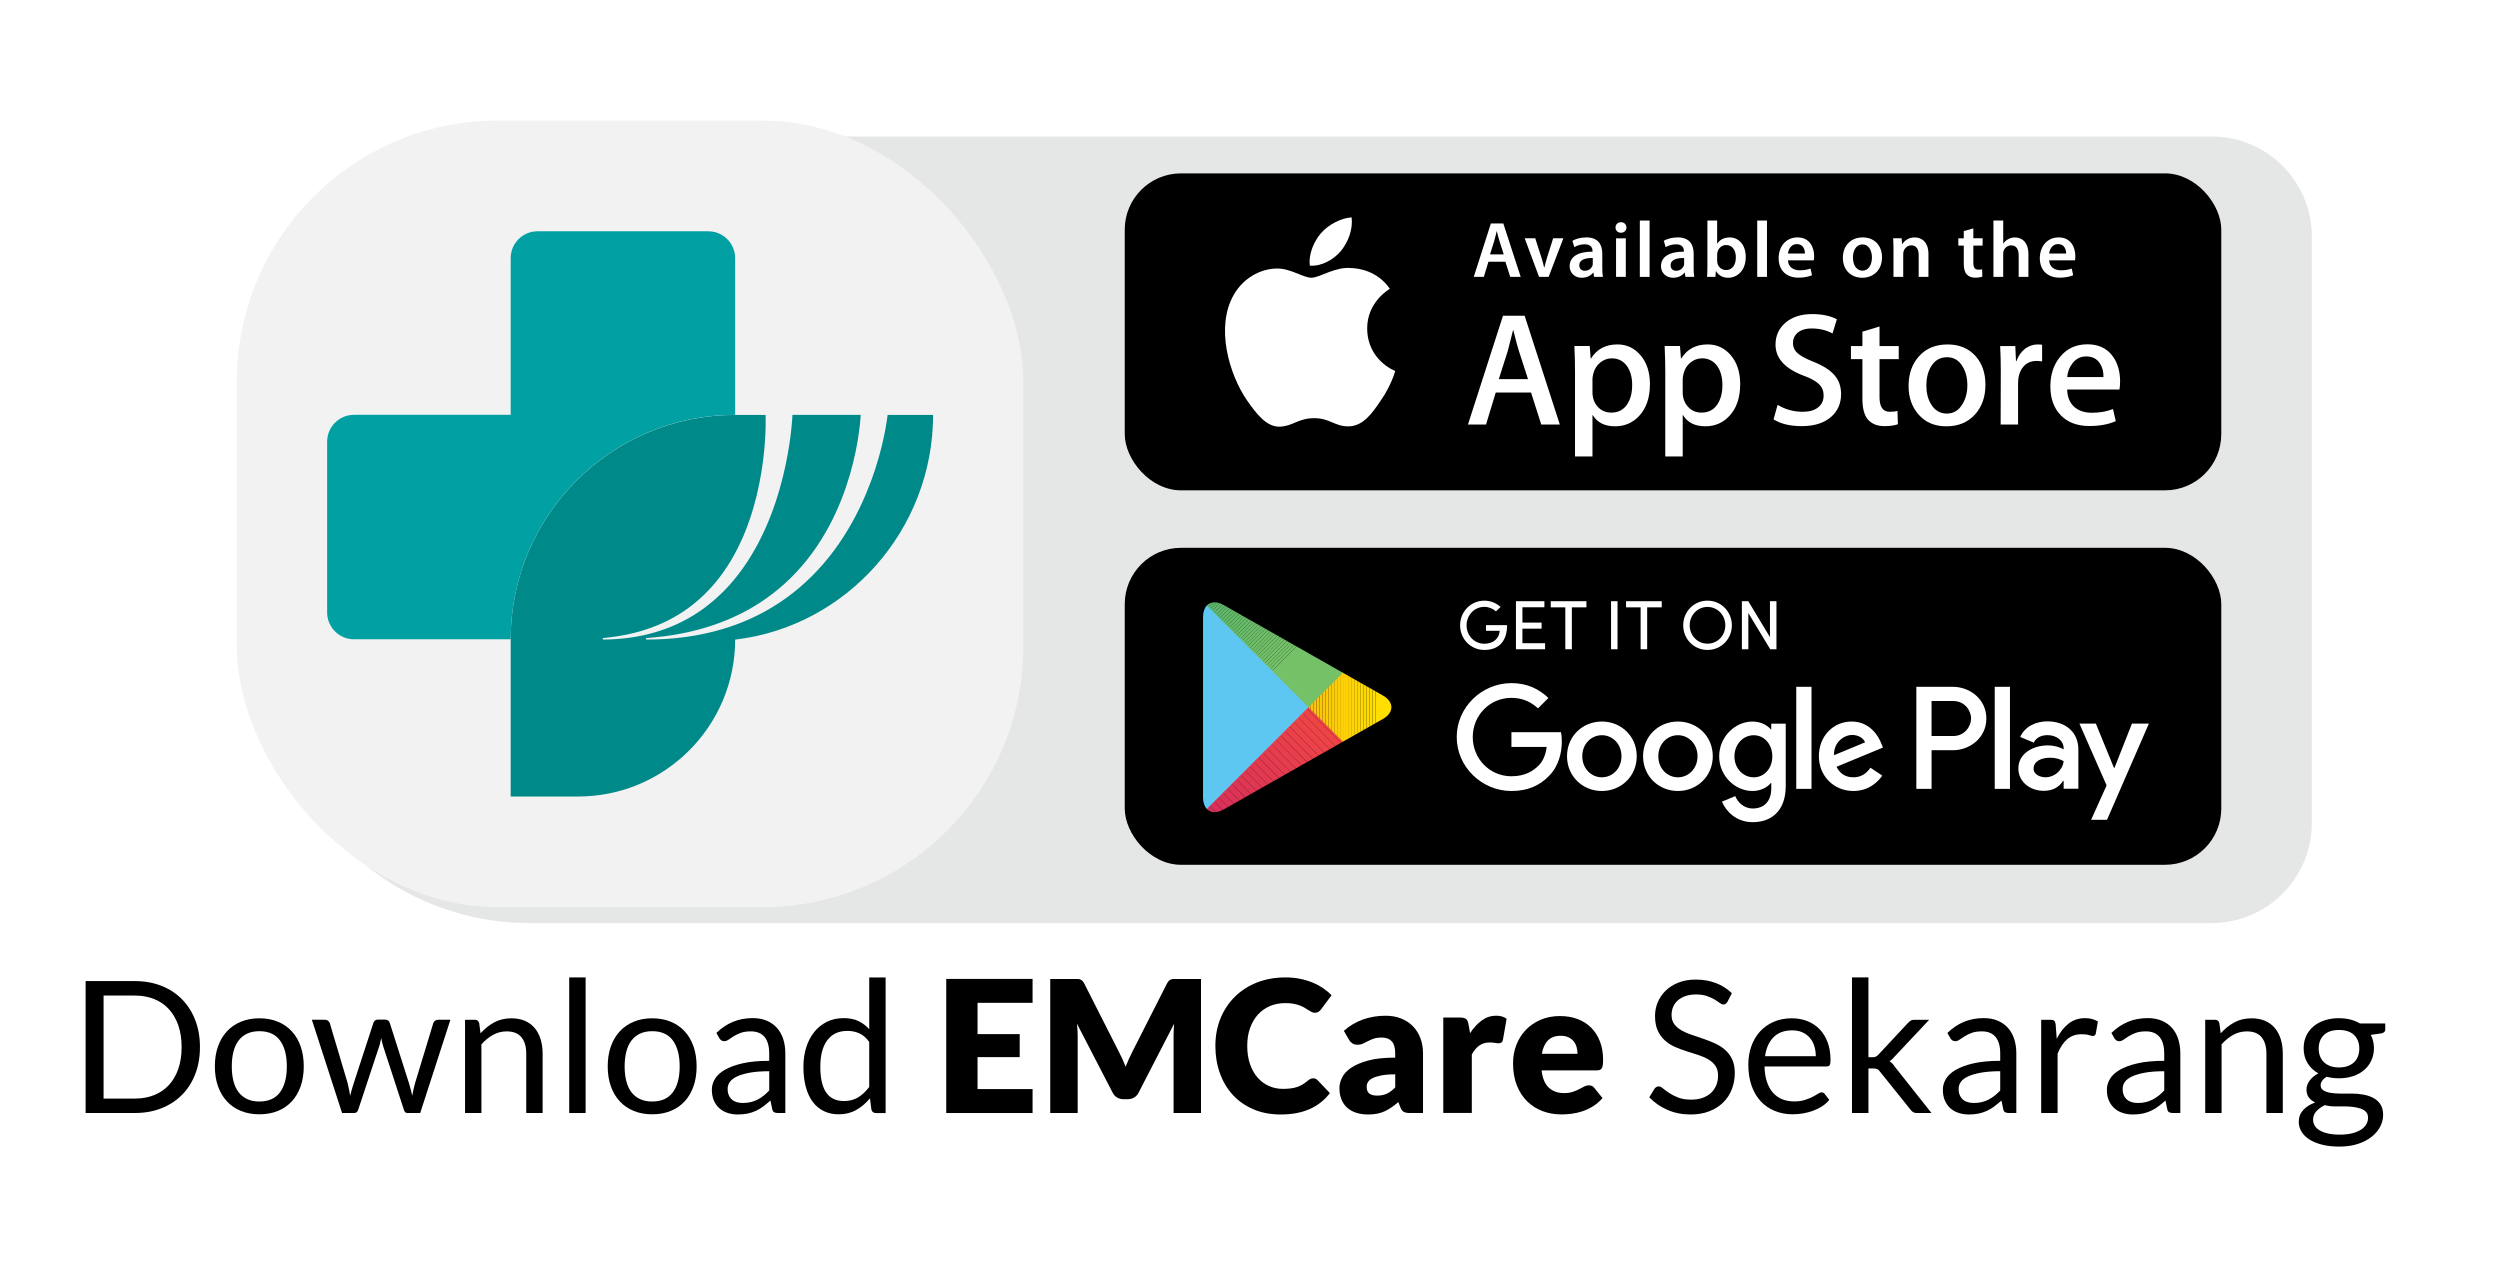 <?xml version="1.0" encoding="UTF-8"?>
<svg id="Layer_1" data-name="Layer 1" xmlns="http://www.w3.org/2000/svg" xmlns:xlink="http://www.w3.org/1999/xlink" viewBox="0 0 156.986 80">
  <defs>
    <style>
      .cls-1 {
        clip-path: url(#clippath);
      }

      .cls-2 {
        fill: none;
      }

      .cls-2, .cls-3, .cls-4, .cls-5, .cls-6, .cls-7, .cls-8, .cls-9, .cls-10, .cls-11, .cls-12, .cls-13, .cls-14, .cls-15, .cls-16, .cls-17, .cls-18, .cls-19, .cls-20, .cls-21, .cls-22, .cls-23, .cls-24, .cls-25, .cls-26, .cls-27, .cls-28, .cls-29, .cls-30, .cls-31, .cls-32, .cls-33, .cls-34, .cls-35, .cls-36, .cls-37, .cls-38, .cls-39, .cls-40, .cls-41, .cls-42, .cls-43, .cls-44, .cls-45, .cls-46, .cls-47, .cls-48, .cls-49, .cls-50, .cls-51, .cls-52, .cls-53, .cls-54, .cls-55, .cls-56, .cls-57, .cls-58, .cls-59, .cls-60, .cls-61, .cls-62, .cls-63, .cls-64, .cls-65, .cls-66, .cls-67, .cls-68, .cls-69, .cls-70, .cls-71, .cls-72, .cls-73, .cls-74, .cls-75, .cls-76, .cls-77, .cls-78, .cls-79, .cls-80, .cls-81, .cls-82, .cls-83, .cls-84, .cls-85, .cls-86, .cls-87 {
        stroke-width: 0px;
      }

      .cls-88 {
        clip-path: url(#clippath-1);
      }

      .cls-89 {
        clip-path: url(#clippath-2);
      }

      .cls-4 {
        fill: #e5e6e6;
        filter: url(#drop-shadow-7);
      }

      .cls-5 {
        fill: #f2f2f2;
      }

      .cls-6 {
        fill: #61b86a;
      }

      .cls-7 {
        fill: #61b96a;
      }

      .cls-8 {
        fill: #5cb66a;
      }

      .cls-9 {
        fill: #5ec7f1;
      }

      .cls-10 {
        fill: #5fb76a;
      }

      .cls-11 {
        fill: #5eb76a;
      }

      .cls-12 {
        fill: #60b86a;
      }

      .cls-13 {
        fill: #73c168;
      }

      .cls-14 {
        fill: #73c068;
      }

      .cls-15 {
        fill: #74c168;
      }

      .cls-16 {
        fill: #5db76a;
      }

      .cls-17 {
        fill: #5bb66a;
      }

      .cls-18 {
        fill: #63ba69;
      }

      .cls-19 {
        fill: #62b96a;
      }

      .cls-20 {
        fill: #5ab56a;
      }

      .cls-21 {
        fill: #6ebe69;
      }

      .cls-22 {
        fill: #6cbd69;
      }

      .cls-23 {
        fill: #70bf68;
      }

      .cls-24 {
        fill: #6fbf68;
      }

      .cls-25 {
        fill: #6cbe69;
      }

      .cls-26 {
        fill: #6dbe69;
      }

      .cls-27 {
        fill: #59b56a;
      }

      .cls-28 {
        fill: #e13852;
      }

      .cls-29 {
        fill: #df3654;
      }

      .cls-30 {
        fill: #e03753;
      }

      .cls-31 {
        fill: #dd3456;
      }

      .cls-32 {
        fill: #e23951;
      }

      .cls-33 {
        fill: #d62e5c;
      }

      .cls-34 {
        fill: #e33a50;
      }

      .cls-35 {
        fill: #e43a50;
      }

      .cls-36 {
        fill: #d8305a;
      }

      .cls-37 {
        fill: #d72f5b;
      }

      .cls-38 {
        fill: #de3555;
      }

      .cls-39 {
        fill: #dc3357;
      }

      .cls-40 {
        fill: #db3258;
      }

      .cls-41 {
        fill: #da3159;
      }

      .cls-42 {
        fill: #65ba69;
      }

      .cls-43 {
        fill: #6bbd69;
      }

      .cls-44 {
        fill: #00a0a3;
      }

      .cls-45 {
        fill: #fed703;
      }

      .cls-46 {
        fill: #fed902;
      }

      .cls-47 {
        fill: #fed604;
      }

      .cls-48 {
        fill: #fed504;
      }

      .cls-49 {
        fill: #fed106;
      }

      .cls-50 {
        fill: #fed305;
      }

      .cls-51 {
        fill: #fed205;
      }

      .cls-52 {
        fill: #6abd69;
      }

      .cls-53 {
        fill: #64ba69;
      }

      .cls-54 {
        fill: #72c068;
      }

      .cls-55 {
        fill: #71c068;
      }

      .cls-56 {
        fill: #ffde00;
      }

      .cls-57 {
        fill: #fff;
      }

      .cls-58 {
        fill: #ffdd01;
      }

      .cls-59 {
        fill: #ffdb01;
      }

      .cls-60 {
        fill: #ffda02;
      }

      .cls-61 {
        fill: #e63c4e;
      }

      .cls-62 {
        fill: #e93f4b;
      }

      .cls-63 {
        fill: #eb4149;
      }

      .cls-64 {
        fill: #ed4347;
      }

      .cls-65 {
        fill: #e83e4c;
      }

      .cls-66 {
        fill: #e53b4f;
      }

      .cls-67 {
        fill: #fdc80a;
      }

      .cls-68 {
        fill: #fdc70b;
      }

      .cls-69 {
        fill: #e73d4d;
      }

      .cls-70 {
        fill: #fcc30c;
      }

      .cls-71 {
        fill: #fcc20d;
      }

      .cls-72 {
        fill: #fcc50b;
      }

      .cls-73 {
        fill: #fcc40c;
      }

      .cls-74 {
        fill: #ee4446;
      }

      .cls-75 {
        fill: #fdcb08;
      }

      .cls-76 {
        fill: #fdc909;
      }

      .cls-77 {
        fill: #fdcf07;
      }

      .cls-78 {
        fill: #fdce07;
      }

      .cls-79 {
        fill: #fdca09;
      }

      .cls-80 {
        fill: #fdcd08;
      }

      .cls-81 {
        fill: #ea404a;
      }

      .cls-82 {
        fill: #ec4248;
      }

      .cls-83 {
        fill: #67bb69;
      }

      .cls-84 {
        fill: #66bb69;
      }

      .cls-85 {
        fill: #69bc69;
      }

      .cls-86 {
        fill: #008989;
      }

      .cls-87 {
        fill: #68bc69;
      }
    </style>
    <filter id="drop-shadow-7" filterUnits="userSpaceOnUse">
      <feOffset dx="2" dy="1"/>
      <feGaussianBlur result="blur" stdDeviation="2"/>
      <feFlood flood-color="#6d6c6a" flood-opacity=".75"/>
      <feComposite in2="blur" operator="in"/>
      <feComposite in="SourceGraphic"/>
    </filter>
    <clipPath id="clippath">
      <path class="cls-2" d="M84.28,46.602l-2.115-2.116v-.15l2.116-2.116.048.027,2.506,1.424c.716.407.716,1.073,0,1.479l-2.507,1.424-.048.028Z"/>
    </clipPath>
    <clipPath id="clippath-1">
      <path class="cls-2" d="M84.329,46.574l-2.164-2.164-6.385,6.385c.236.25.626.281,1.065.031l7.484-4.252"/>
    </clipPath>
    <clipPath id="clippath-2">
      <path class="cls-2" d="M84.329,42.247l-7.484-4.252c-.439-.249-.829-.218-1.065.031l6.385,6.385,2.164-2.164Z"/>
    </clipPath>
  </defs>
  <g>
    <path class="cls-4" d="M31.249,7.572h105.639c3.467,0,6.282,2.815,6.282,6.282v36.827c0,3.467-2.815,6.282-6.282,6.282H31.249c-9.039,0-16.378-7.339-16.378-16.378v-16.635c0-9.039,7.339-16.378,16.378-16.378Z"/>
    <g>
      <g>
        <rect class="cls-5" x="14.871" y="7.572" width="49.391" height="49.391" rx="16.378" ry="16.378"/>
        <g>
          <path class="cls-44" d="M46.163,26.049v-9.838c0-.932-.755-1.687-1.687-1.687h-10.721c-.932,0-1.687.755-1.687,1.687v9.838h-9.838c-.932,0-1.687.755-1.687,1.687v10.721c0,.932.755,1.687,1.687,1.687h9.838c0-7.785,6.311-14.095,14.096-14.095Z"/>
          <path class="cls-86" d="M55.737,26.05c-.01.098-.05.429-.145.938-.115.613-.311,1.484-.644,2.5-.165.509-.368,1.052-.607,1.616-.242.562-.521,1.146-.849,1.729-.327.583-.698,1.168-1.117,1.73-.417.565-.883,1.107-1.389,1.611-1.007,1.013-2.187,1.848-3.382,2.448-.598.301-1.199.545-1.781.738-.582.194-1.145.338-1.668.45-.263.048-.514.103-.756.136-.121.019-.238.037-.352.054-.115.014-.226.027-.334.04-.216.028-.418.044-.606.059-.094.007-.184.017-.27.022-.086.004-.168.008-.246.012-.156.007-.295.018-.416.019-.121.002-.242.004-.326.005-.167.003-.275.005-.275.005v-.095s.107-.008.273-.023c.083-.007.194-.016.315-.027.12-.009.262-.03.416-.047.077-.009.16-.019.245-.03.085-.011.174-.026.266-.04.185-.029.384-.058.595-.1.105-.02.214-.041.326-.063.111-.025.226-.051.343-.077.235-.049.478-.12.731-.186.504-.147,1.041-.326,1.591-.554.549-.228,1.11-.504,1.659-.834,1.1-.657,2.15-1.527,3.02-2.544.437-.506.833-1.045,1.182-1.6.351-.554.655-1.124.919-1.689.264-.565.483-1.128.669-1.668.183-.541.333-1.061.451-1.545.238-.967.358-1.786.419-2.35.031-.279.046-.494.054-.637h-4.286c-.004.094-.019.393-.066.85-.058.56-.165,1.358-.365,2.303-.099.472-.224.98-.376,1.512-.152.532-.336,1.086-.553,1.649-.217.563-.473,1.133-.764,1.696-.295.561-.628,1.115-1.002,1.64-.376.523-.79,1.02-1.239,1.469-.45.447-.933.849-1.431,1.192-.498.343-1.012.629-1.517.856-.506.228-1.003.399-1.469.527-.232.068-.46.115-.674.165-.108.02-.214.04-.317.059-.051.01-.102.019-.152.028l-.148.022c-.195.028-.377.055-.546.069-.169.017-.324.034-.466.04-.141.008-.267.017-.376.022-.109.002-.17.004-.246.005-.151.003-.199.005-.199.005v-.095s.048-.008.197-.023c.075-.007.151-.016.259-.027.108-.013.224-.032.362-.05.138-.016.287-.045.452-.076.166-.026.34-.067.529-.11l.142-.032.146-.039c.099-.027.2-.054.304-.082.206-.066.422-.129.642-.213.441-.16.906-.363,1.37-.619.464-.256.927-.566,1.368-.927.441-.361.86-.773,1.244-1.224.383-.453.729-.947,1.038-1.462.307-.517.573-1.057.805-1.602.228-.547.422-1.1.581-1.643.158-.544.288-1.076.389-1.586.101-.51.179-.996.235-1.446.114-.899.151-1.654.161-2.171.005-.259.003-.459-.001-.59-.001-.036-.002-.065-.003-.09h-1.912c-7.785,0-14.095,6.311-14.095,14.095v9.866h4.23c5.449,0,9.866-4.417,9.866-9.866v.014c6.999-.825,12.428-6.889,12.428-14.109h-2.853Z"/>
        </g>
      </g>
      <g>
        <g>
          <rect class="cls-3" x="70.628" y="34.4" width="68.856" height="19.904" rx="3.532" ry="3.532"/>
          <g>
            <path class="cls-57" d="M105.364,45.308c-1.206,0-2.189.917-2.189,2.181,0,1.256.983,2.181,2.189,2.181,1.206,0,2.189-.925,2.189-2.181,0-1.264-.983-2.181-2.189-2.181ZM105.364,48.811c-.661,0-1.231-.545-1.231-1.322,0-.785.57-1.322,1.231-1.322.661,0,1.231.537,1.231,1.322,0,.776-.57,1.322-1.231,1.322ZM100.589,45.308c-1.206,0-2.189.917-2.189,2.181,0,1.256.983,2.181,2.189,2.181s2.189-.925,2.189-2.181c0-1.264-.983-2.181-2.189-2.181ZM100.589,48.811c-.661,0-1.231-.545-1.231-1.322,0-.785.57-1.322,1.231-1.322s1.231.537,1.231,1.322c0,.776-.57,1.322-1.231,1.322ZM94.909,45.978v.925h2.214c-.066.52-.239.9-.504,1.165-.322.322-.826.677-1.71.677-1.363,0-2.428-1.099-2.428-2.462s1.066-2.462,2.428-2.462c.735,0,1.272.289,1.669.661l.653-.653c-.553-.529-1.289-.933-2.321-.933-1.867,0-3.436,1.52-3.436,3.387s1.569,3.387,3.436,3.387c1.008,0,1.768-.33,2.362-.95.611-.611.801-1.47.801-2.164,0-.215-.017-.413-.05-.578h-3.114ZM118.139,46.696c-.182-.487-.735-1.388-1.867-1.388-1.123,0-2.057.884-2.057,2.181,0,1.222.925,2.181,2.164,2.181.999,0,1.578-.611,1.817-.966l-.743-.496c-.248.363-.586.603-1.074.603-.487,0-.834-.223-1.057-.661l2.916-1.206-.099-.248ZM115.166,47.423c-.025-.843.652-1.272,1.14-1.272.38,0,.702.19.81.463l-1.949.809ZM112.795,49.538h.958v-6.41h-.958v6.41ZM111.226,45.796h-.033c-.215-.256-.628-.487-1.148-.487-1.09,0-2.09.958-2.09,2.189,0,1.222.999,2.172,2.09,2.172.52,0,.933-.231,1.148-.496h.033v.314c0,.834-.446,1.28-1.165,1.28-.586,0-.95-.421-1.099-.776l-.834.347c.24.578.876,1.289,1.933,1.289,1.123,0,2.073-.661,2.073-2.272v-3.915h-.909v.355ZM110.127,48.811c-.661,0-1.214-.553-1.214-1.313,0-.768.553-1.33,1.214-1.33.653,0,1.165.562,1.165,1.33,0,.76-.512,1.313-1.165,1.313ZM122.627,43.128h-2.292v6.41h.957v-2.428h1.336c1.06,0,2.103-.768,2.103-1.991s-1.042-1.991-2.103-1.991ZM122.652,46.217h-1.361v-2.197h1.361c.715,0,1.121.592,1.121,1.099,0,.497-.406,1.099-1.121,1.099ZM128.565,45.297c-.693,0-1.41.305-1.707.981l.849.355c.181-.355.519-.47.874-.47.495,0,.998.297,1.006.825v.066c-.173-.099-.544-.247-.998-.247-.915,0-1.847.503-1.847,1.443,0,.858.75,1.41,1.591,1.41.643,0,.998-.289,1.22-.627h.033v.495h.924v-2.457c0-1.138-.849-1.773-1.946-1.773ZM128.449,48.809c-.313,0-.75-.157-.75-.544,0-.495.544-.684,1.014-.684.421,0,.619.091.874.214-.074.594-.585,1.014-1.138,1.014ZM133.875,45.437l-1.097,2.779h-.033l-1.138-2.779h-1.031l1.707,3.884-.973,2.16h.998l2.631-6.044h-1.064ZM125.258,49.538h.957v-6.41h-.957v6.41Z"/>
            <g>
              <path class="cls-9" d="M75.78,38.026c-.149.158-.237.402-.237.72v11.33c0,.317.088.562.237.72l.038.037,6.347-6.347v-.15l-6.347-6.347-.038.037Z"/>
              <g class="cls-1">
                <rect class="cls-56" x="86.37" y="42.219" width="1.181" height="4.382"/>
                <rect class="cls-56" x="86.185" y="42.219" width=".185" height="4.382"/>
                <rect class="cls-58" x="86" y="42.219" width=".185" height="4.382"/>
                <rect class="cls-59" x="85.815" y="42.219" width=".185" height="4.382"/>
                <rect class="cls-60" x="85.63" y="42.219" width=".185" height="4.382"/>
                <rect class="cls-46" x="85.445" y="42.219" width=".185" height="4.382"/>
                <rect class="cls-45" x="85.26" y="42.219" width=".185" height="4.382"/>
                <rect class="cls-47" x="85.075" y="42.219" width=".185" height="4.382"/>
                <rect class="cls-48" x="84.89" y="42.219" width=".185" height="4.382"/>
                <rect class="cls-50" x="84.705" y="42.219" width=".185" height="4.382"/>
                <rect class="cls-51" x="84.52" y="42.219" width=".185" height="4.382"/>
                <rect class="cls-49" x="84.335" y="42.219" width=".185" height="4.382"/>
                <rect class="cls-77" x="84.15" y="42.219" width=".185" height="4.382"/>
                <rect class="cls-78" x="83.965" y="42.219" width=".185" height="4.382"/>
                <rect class="cls-80" x="83.78" y="42.219" width=".185" height="4.382"/>
                <rect class="cls-75" x="83.595" y="42.219" width=".185" height="4.382"/>
                <rect class="cls-79" x="83.41" y="42.219" width=".185" height="4.382"/>
                <rect class="cls-76" x="83.225" y="42.219" width=".185" height="4.382"/>
                <rect class="cls-67" x="83.04" y="42.219" width=".185" height="4.382"/>
                <rect class="cls-68" x="82.855" y="42.219" width=".185" height="4.382"/>
                <rect class="cls-72" x="82.67" y="42.219" width=".185" height="4.382"/>
                <rect class="cls-73" x="82.485" y="42.219" width=".185" height="4.382"/>
                <rect class="cls-70" x="82.3" y="42.219" width=".185" height="4.382"/>
                <rect class="cls-71" x="82.165" y="42.219" width=".135" height="4.382"/>
              </g>
              <g class="cls-88">
                <polygon class="cls-74" points="84.329 46.762 81.977 44.41 84.329 44.41 84.329 46.762"/>
                <polygon class="cls-74" points="84.329 47.317 81.422 44.41 81.977 44.41 84.329 46.762 84.329 47.317"/>
                <polygon class="cls-64" points="84.329 47.872 80.867 44.41 81.422 44.41 84.329 47.317 84.329 47.872"/>
                <polygon class="cls-82" points="84.329 48.427 80.312 44.41 80.867 44.41 84.329 47.872 84.329 48.427"/>
                <polygon class="cls-63" points="84.329 48.459 84.067 48.721 80.019 44.672 80.281 44.41 80.312 44.41 84.329 48.427 84.329 48.459"/>
                <rect class="cls-81" x="81.708" y="43.973" width=".393" height="5.725" transform="translate(-9.128 71.633) rotate(-45)"/>
                <rect class="cls-62" x="81.43" y="44.25" width=".393" height="5.725" transform="translate(-9.406 71.518) rotate(-45)"/>
                <rect class="cls-65" x="81.152" y="44.528" width=".393" height="5.725" transform="translate(-9.684 71.403) rotate(-45)"/>
                <rect class="cls-69" x="80.875" y="44.806" width=".393" height="5.725" transform="translate(-9.961 71.288) rotate(-45)"/>
                <rect class="cls-61" x="80.597" y="45.083" width=".393" height="5.725" transform="translate(-10.239 71.173) rotate(-45)"/>
                <rect class="cls-66" x="80.32" y="45.361" width=".393" height="5.725" transform="translate(-10.516 71.058) rotate(-45)"/>
                <rect class="cls-35" x="80.042" y="45.638" width=".393" height="5.725" transform="translate(-10.794 70.943) rotate(-45)"/>
                <rect class="cls-34" x="79.764" y="45.916" width=".393" height="5.725" transform="translate(-11.072 70.828) rotate(-45)"/>
                <polygon class="cls-32" points="81.846 50.941 81.711 51.076 81.425 51.076 77.52 47.171 77.798 46.893 81.846 50.941"/>
                <polygon class="cls-28" points="80.87 51.076 77.243 47.448 77.52 47.171 81.425 51.076 80.87 51.076"/>
                <polygon class="cls-30" points="80.315 51.076 76.965 47.726 77.243 47.448 80.87 51.076 80.315 51.076"/>
                <polygon class="cls-29" points="79.76 51.076 76.688 48.004 76.965 47.726 80.315 51.076 79.76 51.076"/>
                <polygon class="cls-38" points="79.205 51.076 76.41 48.281 76.688 48.004 79.76 51.076 79.205 51.076"/>
                <polygon class="cls-31" points="78.65 51.076 76.132 48.559 76.41 48.281 79.205 51.076 78.65 51.076"/>
                <polygon class="cls-39" points="78.094 51.076 75.855 48.836 76.132 48.559 78.65 51.076 78.094 51.076"/>
                <polygon class="cls-40" points="77.539 51.076 75.78 49.317 75.78 48.911 75.855 48.836 78.094 51.076 77.539 51.076"/>
                <polygon class="cls-41" points="76.984 51.076 75.78 49.872 75.78 49.317 77.539 51.076 76.984 51.076"/>
                <polygon class="cls-36" points="76.429 51.076 75.78 50.428 75.78 49.872 76.984 51.076 76.429 51.076"/>
                <polygon class="cls-37" points="75.874 51.076 75.78 50.983 75.78 50.428 76.429 51.076 75.874 51.076"/>
                <polygon class="cls-33" points="75.78 50.983 75.874 51.076 75.78 51.076 75.78 50.983"/>
              </g>
              <g class="cls-89">
                <polygon class="cls-27" points="75.798 37.745 75.78 37.762 75.78 37.745 75.798 37.745"/>
                <polygon class="cls-20" points="76.033 37.745 75.78 37.998 75.78 37.762 75.798 37.745 76.033 37.745"/>
                <polygon class="cls-17" points="76.268 37.745 75.78 38.233 75.78 37.998 76.033 37.745 76.268 37.745"/>
                <polygon class="cls-8" points="76.503 37.745 75.78 38.468 75.78 38.233 76.268 37.745 76.503 37.745"/>
                <polygon class="cls-16" points="76.738 37.745 75.78 38.703 75.78 38.468 76.503 37.745 76.738 37.745"/>
                <polygon class="cls-11" points="76.973 37.745 75.78 38.938 75.78 38.703 76.738 37.745 76.973 37.745"/>
                <polygon class="cls-10" points="77.208 37.745 75.78 39.173 75.78 38.938 76.973 37.745 77.208 37.745"/>
                <polygon class="cls-12" points="77.443 37.745 75.78 39.408 75.78 39.173 77.208 37.745 77.443 37.745"/>
                <polygon class="cls-6" points="77.678 37.745 75.78 39.643 75.78 39.408 77.443 37.745 77.678 37.745"/>
                <polygon class="cls-7" points="77.913 37.745 75.78 39.878 75.78 39.643 77.678 37.745 77.913 37.745"/>
                <polygon class="cls-19" points="78.148 37.745 75.882 40.012 75.78 39.91 75.78 39.878 77.913 37.745 78.148 37.745"/>
                <polygon class="cls-18" points="78.383 37.745 75.999 40.129 75.882 40.012 78.148 37.745 78.383 37.745"/>
                <polygon class="cls-53" points="78.618 37.745 76.117 40.247 75.999 40.129 78.383 37.745 78.618 37.745"/>
                <polygon class="cls-42" points="78.854 37.745 76.234 40.364 76.117 40.247 78.618 37.745 78.854 37.745"/>
                <polygon class="cls-84" points="79.089 37.745 76.352 40.482 76.234 40.364 78.854 37.745 79.089 37.745"/>
                <polygon class="cls-83" points="79.324 37.745 76.469 40.599 76.352 40.482 79.089 37.745 79.324 37.745"/>
                <polygon class="cls-87" points="79.559 37.745 76.587 40.717 76.469 40.599 79.324 37.745 79.559 37.745"/>
                <polygon class="cls-87" points="79.794 37.745 76.704 40.834 76.587 40.717 79.559 37.745 79.794 37.745"/>
                <polygon class="cls-85" points="80.029 37.745 76.822 40.952 76.704 40.834 79.794 37.745 80.029 37.745"/>
                <polygon class="cls-52" points="80.264 37.745 76.94 41.069 76.822 40.952 80.029 37.745 80.264 37.745"/>
                <polygon class="cls-43" points="80.499 37.745 77.057 41.187 76.94 41.069 80.264 37.745 80.499 37.745"/>
                <polygon class="cls-22" points="80.734 37.745 77.175 41.304 77.057 41.187 80.499 37.745 80.734 37.745"/>
                <polygon class="cls-25" points="80.969 37.745 77.292 41.422 77.175 41.304 80.734 37.745 80.969 37.745"/>
                <polygon class="cls-26" points="81.204 37.745 77.41 41.539 77.292 41.422 80.969 37.745 81.204 37.745"/>
                <polygon class="cls-21" points="81.439 37.745 77.527 41.657 77.41 41.539 81.204 37.745 81.439 37.745"/>
                <polygon class="cls-24" points="81.674 37.745 77.645 41.774 77.527 41.657 81.439 37.745 81.674 37.745"/>
                <polygon class="cls-24" points="81.712 37.745 81.81 37.844 77.762 41.892 77.645 41.774 81.674 37.745 81.712 37.745"/>
                <rect class="cls-23" x="76.983" y="39.843" width="5.725" height=".166" transform="translate(-4.846 68.153) rotate(-45)"/>
                <rect class="cls-23" x="77.1" y="39.961" width="5.725" height=".166" transform="translate(-4.895 68.271) rotate(-45)"/>
                <rect class="cls-55" x="77.218" y="40.078" width="5.725" height=".166" transform="translate(-4.944 68.388) rotate(-45)"/>
                <rect class="cls-54" x="77.335" y="40.196" width="5.725" height=".166" transform="translate(-4.992 68.506) rotate(-45)"/>
                <rect class="cls-54" x="77.453" y="40.313" width="5.725" height=".166" transform="translate(-5.041 68.623) rotate(-45)"/>
                <rect class="cls-14" x="77.57" y="40.431" width="5.725" height=".166" transform="translate(-5.09 68.741) rotate(-45)"/>
                <rect class="cls-13" x="77.688" y="40.549" width="5.725" height=".166" transform="translate(-5.138 68.858) rotate(-45)"/>
                <rect class="cls-13" x="77.805" y="40.666" width="5.725" height=".166" transform="translate(-5.187 68.976) rotate(-45)"/>
                <rect class="cls-15" x="77.923" y="40.784" width="5.725" height=".166" transform="translate(-5.236 69.093) rotate(-45)"/>
                <rect class="cls-15" x="78.04" y="40.901" width="5.725" height=".166" transform="translate(-5.284 69.211) rotate(-45)"/>
                <polygon class="cls-15" points="82.986 39.019 84.329 40.362 84.329 44.41 80.281 44.41 78.937 43.067 82.986 39.019"/>
              </g>
            </g>
          </g>
          <g>
            <path class="cls-57" d="M93.936,38.388c-.193-.171-.446-.28-.727-.28-.63,0-1.116.521-1.116,1.16,0,.639.486,1.156,1.116,1.156.543,0,.937-.315.963-.814h-.858v-.355h1.322c0,1.06-.565,1.559-1.427,1.559-.858,0-1.523-.692-1.523-1.545,0-.858.665-1.55,1.523-1.55.398,0,.757.153,1.02.399l-.293.271Z"/>
            <path class="cls-57" d="M96.979,37.753v.381h-1.379v.963h1.204v.381h-1.204v.911h1.423v.381h-1.83v-3.016h1.786Z"/>
            <path class="cls-57" d="M99.619,37.753v.385h-.915v2.631h-.411v-2.631h-.915v-.385h2.241Z"/>
            <path class="cls-57" d="M101.572,37.753v3.016h-.407v-3.016h.407Z"/>
            <path class="cls-57" d="M104.348,37.753v.385h-.915v2.631h-.411v-2.631h-.915v-.385h2.241Z"/>
            <path class="cls-57" d="M107.22,37.718c.862,0,1.532.692,1.532,1.55,0,.854-.67,1.545-1.532,1.545-.858,0-1.524-.692-1.524-1.545,0-.858.666-1.55,1.524-1.55ZM107.22,40.419c.635,0,1.121-.512,1.121-1.151,0-.639-.486-1.156-1.121-1.156-.63,0-1.116.517-1.116,1.156,0,.639.486,1.151,1.116,1.151Z"/>
            <path class="cls-57" d="M111.161,40.77l-1.374-2.272v2.272h-.407v-3.016h.403l1.361,2.255v-2.255h.407v3.016h-.39Z"/>
          </g>
        </g>
        <g>
          <rect class="cls-3" x="70.628" y="10.887" width="68.856" height="19.904" rx="3.532" ry="3.532"/>
          <g>
            <path class="cls-57" d="M93.465,16.436l-.289.95h-.632l1.075-3.354h.781l1.09,3.354h-.657l-.304-.95h-1.065ZM94.426,15.973l-.264-.826c-.065-.204-.119-.433-.169-.627h-.01c-.05.194-.099.428-.159.627l-.259.826h.861Z"/>
            <path class="cls-57" d="M96.405,14.963l.393,1.229c.07.214.119.408.164.607h.015c.045-.199.099-.388.164-.607l.388-1.229h.642l-.926,2.423h-.602l-.901-2.423h.662Z"/>
            <path class="cls-57" d="M100.614,16.805c0,.219.01.433.04.582h-.552l-.045-.269h-.015c-.144.189-.398.323-.717.323-.488,0-.761-.353-.761-.722,0-.607.542-.921,1.438-.916v-.04c0-.159-.065-.423-.493-.423-.239,0-.488.075-.652.179l-.119-.398c.179-.109.493-.214.876-.214.776,0,1.0.493,1,1.025v.871ZM100.017,16.202c-.433-.005-.846.085-.846.453,0,.239.154.348.348.348.249,0,.423-.159.483-.333.015-.045.015-.089.015-.134v-.333Z"/>
            <path class="cls-57" d="M101.783,14.615c-.204,0-.338-.149-.338-.328,0-.189.139-.333.343-.333.209,0,.338.144.343.333,0,.179-.134.328-.343.328h-.005ZM101.479,17.387v-2.423h.612v2.423h-.612Z"/>
            <path class="cls-57" d="M102.972,13.849h.612v3.538h-.612v-3.538Z"/>
            <path class="cls-57" d="M106.35,16.805c0,.219.01.433.04.582h-.552l-.045-.269h-.015c-.144.189-.398.323-.716.323-.488,0-.761-.353-.761-.722,0-.607.542-.921,1.438-.916v-.04c0-.159-.064-.423-.492-.423-.239,0-.488.075-.652.179l-.119-.398c.179-.109.493-.214.876-.214.776,0,1.0.493,1,1.025v.871ZM105.753,16.202c-.433-.005-.846.085-.846.453,0,.239.154.348.348.348.249,0,.423-.159.483-.333.015-.045.015-.089.015-.134v-.333Z"/>
            <path class="cls-57" d="M107.215,13.849h.612v1.448h.01c.149-.234.413-.388.776-.388.592,0,1.015.493,1.01,1.229,0,.871-.552,1.304-1.1,1.304-.313,0-.592-.12-.766-.418h-.01l-.03.363h-.522c.01-.164.02-.433.02-.677v-2.861ZM107.828,16.386c0,.05.005.1.015.144.065.249.279.428.542.428.383,0,.617-.304.617-.796,0-.428-.204-.776-.612-.776-.249,0-.478.179-.542.448-.01.045-.02.1-.02.159v.393Z"/>
            <path class="cls-57" d="M110.344,13.849h.612v3.538h-.612v-3.538Z"/>
            <path class="cls-57" d="M112.275,16.347c.015.438.358.627.746.627.284,0,.483-.045.672-.11l.09.418c-.209.09-.498.154-.846.154-.786,0-1.249-.483-1.249-1.224,0-.672.408-1.304,1.185-1.304.786,0,1.045.647,1.045,1.179,0,.114-.01.204-.02.259h-1.622ZM113.339,15.919c.005-.224-.094-.592-.502-.592-.378,0-.537.343-.562.592h1.065Z"/>
            <path class="cls-57" d="M116.936,17.441c-.682,0-1.214-.468-1.214-1.249,0-.796.523-1.284,1.254-1.284.721,0,1.204.507,1.204,1.244,0,.891-.627,1.289-1.239,1.289h-.005ZM116.956,16.998c.348,0,.592-.338.592-.831,0-.378-.169-.816-.587-.816-.433,0-.607.423-.607.826,0,.468.234.821.597.821h.005Z"/>
            <path class="cls-57" d="M118.901,15.685c0-.279-.01-.513-.02-.722h.532l.03.363h.015c.11-.189.373-.418.776-.418.423,0,.861.274.861,1.04v1.438h-.612v-1.368c0-.348-.13-.612-.463-.612-.244,0-.413.174-.478.358-.02.05-.03.124-.03.194v1.428h-.612v-1.702Z"/>
            <path class="cls-57" d="M123.915,14.341v.622h.582v.458h-.582v1.065c0,.299.08.448.314.448.109,0,.169-.005.239-.025l.01.463c-.09.035-.254.065-.443.065-.229,0-.413-.075-.527-.199-.135-.139-.194-.363-.194-.682v-1.134h-.343v-.458h.343v-.453l.602-.169Z"/>
            <path class="cls-57" d="M125.179,13.849h.612v1.443h.01c.075-.114.179-.209.303-.274.125-.07.269-.109.423-.109.413,0,.846.274.846,1.05v1.428h-.612v-1.363c0-.348-.13-.617-.468-.617-.239,0-.408.159-.478.343-.02.055-.025.12-.025.184v1.453h-.612v-3.538Z"/>
            <path class="cls-57" d="M128.676,16.347c.015.438.358.627.746.627.284,0,.483-.045.672-.11l.09.418c-.209.09-.498.154-.846.154-.786,0-1.249-.483-1.249-1.224,0-.672.408-1.304,1.185-1.304.786,0,1.045.647,1.045,1.179,0,.114-.01.204-.02.259h-1.622ZM129.741,15.919c.005-.224-.094-.592-.503-.592-.378,0-.537.343-.562.592h1.065Z"/>
          </g>
          <g>
            <g>
              <path class="cls-57" d="M85.852,20.64c-.016-1.66,1.359-2.467,1.422-2.505-.778-1.136-1.985-1.29-2.409-1.302-1.013-.106-1.996.607-2.511.607-.526,0-1.323-.596-2.178-.579-1.102.018-2.134.656-2.699,1.646-1.167,2.02-.297,4.989.821,6.624.56.799,1.213,1.693,2.069,1.661.837-.035,1.149-.533,2.159-.533,1.001,0,1.295.533,2.167.513.898-.015,1.463-.804,2.003-1.611.647-.917.907-1.819.917-1.866-.021-.007-1.744-.664-1.761-2.655"/>
              <path class="cls-57" d="M84.204,15.758c.45-.563.759-1.329.672-2.106-.651.029-1.465.45-1.934,1.001-.415.485-.787,1.281-.691,2.028.733.054,1.483-.37,1.953-.924"/>
            </g>
            <g>
              <path class="cls-57" d="M97.948,26.659h-1.166l-.639-2.008h-2.22l-.609,2.008h-1.135l2.201-6.834h1.358l2.21,6.834ZM95.951,23.809l-.577-1.784c-.062-.182-.177-.611-.345-1.287h-.02c-.068.291-.176.72-.325,1.287l-.568,1.784h1.835Z"/>
              <path class="cls-57" d="M103.606,24.134c0,.838-.226,1.501-.679,1.987-.406.433-.909.648-1.51.648-.649,0-1.116-.234-1.4-.7h-.019v2.595h-1.096v-5.313c0-.527-.013-1.067-.04-1.622h.963l.061.781h.021c.365-.588.919-.882,1.662-.882.58,0,1.066.23,1.455.69.388.46.583,1.065.583,1.815M102.491,24.174c0-.48-.108-.875-.324-1.186-.237-.324-.555-.487-.953-.487-.271,0-.517.091-.735.269-.22.18-.364.415-.431.706-.034.136-.05.246-.05.334v.822c0,.358.109.661.328.907.221.248.506.37.857.37.412,0,.734-.158.963-.476.231-.318.345-.737.345-1.258"/>
              <path class="cls-57" d="M109.273,24.134c0,.838-.226,1.501-.679,1.987-.406.433-.908.648-1.51.648-.649,0-1.115-.234-1.399-.7h-.02v2.595h-1.095v-5.313c0-.527-.014-1.067-.04-1.622h.963l.061.781h.021c.364-.588.917-.882,1.662-.882.581,0,1.066.23,1.455.69.388.46.582,1.065.582,1.815M108.158,24.174c0-.48-.108-.875-.325-1.186-.237-.324-.554-.487-.953-.487-.271,0-.516.091-.735.269-.22.18-.363.415-.43.706-.035.136-.051.246-.051.334v.822c0,.358.109.661.329.907.22.248.505.37.857.37.412,0,.734-.158.963-.476.229-.318.345-.737.345-1.258"/>
              <path class="cls-57" d="M115.61,24.742c0,.581-.201,1.054-.608,1.419-.445.399-1.065.598-1.861.598-.735,0-1.325-.142-1.772-.425l.254-.912c.481.291,1.008.436,1.583.436.413,0,.734-.093.964-.279.229-.186.344-.436.344-.747,0-.277-.095-.512-.283-.701-.189-.19-.505-.366-.944-.528-1.196-.447-1.794-1.1-1.794-1.96,0-.562.209-1.023.628-1.381.419-.359.976-.539,1.673-.539.622,0,1.139.109,1.551.325l-.273.892c-.385-.209-.821-.314-1.309-.314-.385,0-.686.094-.902.284-.182.169-.273.375-.273.619,0,.27.104.494.314.669.182.162.513.338.994.528.588.237,1.02.514,1.298.831.277.318.416.714.416,1.186"/>
              <path class="cls-57" d="M119.23,22.552h-1.206v2.393c0,.608.213.912.639.912.195,0,.357-.017.486-.05l.03.831c-.215.081-.5.121-.851.121-.433,0-.771-.132-1.014-.395-.243-.264-.365-.707-.365-1.329v-2.484h-.72v-.822h.72v-.902l1.075-.325v1.227h1.206v.822Z"/>
              <path class="cls-57" d="M124.675,24.154c0,.757-.216,1.379-.649,1.866-.454.501-1.055.75-1.805.75-.724,0-1.299-.24-1.729-.72-.43-.48-.644-1.085-.644-1.814,0-.765.221-1.39.664-1.876.442-.488,1.039-.731,1.789-.731.723,0,1.305.24,1.744.72.42.467.629,1.068.629,1.805M123.539,24.19c0-.454-.098-.843-.294-1.169-.229-.393-.557-.59-.983-.59-.44,0-.775.197-1.004.59-.197.326-.293.722-.293,1.19,0,.454.097.843.293,1.169.236.393.567.59.995.59.418,0,.746-.2.982-.6.203-.332.304-.725.304-1.18"/>
              <path class="cls-57" d="M128.233,22.694c-.108-.019-.223-.03-.344-.03-.385,0-.683.146-.893.436-.182.257-.273.581-.273.973v2.586h-1.094l.009-3.376c0-.568-.014-1.085-.04-1.552h.953l.04.943h.029c.115-.324.299-.585.548-.781.243-.176.508-.264.792-.264.1,0,.193.007.273.02v1.045Z"/>
              <path class="cls-57" d="M133.129,23.962c0,.197-.013.361-.039.497h-3.284c.012.487.172.859.476,1.116.276.23.635.344,1.075.344.485,0,.929-.077,1.328-.233l.172.761c-.466.203-1.017.305-1.653.305-.763,0-1.364-.225-1.799-.675-.435-.449-.654-1.053-.654-1.81,0-.743.203-1.362.609-1.856.425-.527 1-.79,1.723-.79.71,0,1.248.263,1.614.79.289.419.434.936.434,1.552M132.085,23.678c.008-.324-.063-.604-.212-.841-.19-.304-.481-.456-.873-.456-.357,0-.648.149-.871.447-.183.237-.291.52-.323.851h2.28Z"/>
            </g>
          </g>
        </g>
      </g>
    </g>
  </g>
  <g>
    <path class="cls-3" d="M12.556,65.752c0,.621-.098,1.185-.295,1.693-.196.509-.474.944-.833,1.306-.358.362-.788.642-1.289.841-.501.199-1.056.298-1.664.298h-3.098v-8.283h3.098c.608,0,1.163.1,1.664.298.501.198.931.479,1.289.844.358.364.636.8.833,1.309.197.509.295,1.073.295,1.694ZM11.405,65.752c0-.509-.07-.964-.208-1.364s-.335-.74-.589-1.017c-.254-.278-.563-.489-.925-.636-.362-.146-.764-.219-1.208-.219h-1.971v6.468h1.971c.443,0,.846-.073,1.208-.219.362-.146.671-.358.925-.633.254-.276.451-.614.589-1.014s.208-.856.208-1.364Z"/>
    <path class="cls-3" d="M16.289,63.943c.427,0,.814.072,1.159.214.345.142.638.345.878.607.241.262.426.579.555.95.129.372.194.787.194,1.246,0,.462-.065.878-.194,1.249-.129.369-.314.686-.555.948-.241.262-.533.463-.878.604-.345.141-.731.211-1.159.211-.428,0-.815-.07-1.159-.211-.345-.141-.638-.342-.882-.604-.243-.262-.429-.578-.56-.948-.131-.37-.196-.787-.196-1.249,0-.459.065-.874.196-1.246.131-.371.318-.688.56-.95.243-.262.537-.465.882-.607.345-.142.731-.214,1.159-.214ZM16.289,69.168c.578,0,1.009-.193,1.295-.58.285-.388.427-.928.427-1.621,0-.697-.142-1.241-.427-1.63-.286-.389-.717-.584-1.295-.584-.293,0-.548.05-.763.15-.216.1-.396.245-.541.433-.144.189-.252.421-.323.697-.072.275-.107.587-.107.934s.036.657.107.93c.071.274.179.504.323.691.144.187.325.331.541.431.215.1.47.15.763.15Z"/>
    <path class="cls-3" d="M19.583,64.035h.809c.085,0,.154.021.208.064.054.042.09.092.11.15l1.121,3.769c.031.139.06.273.087.401.027.129.049.259.069.39.031-.131.066-.261.104-.39.038-.129.079-.263.122-.401l1.237-3.792c.019-.058.053-.106.101-.145.048-.038.109-.057.182-.057h.445c.077,0,.141.019.191.057.05.039.085.087.104.145l1.208,3.792c.042.135.08.267.113.399.033.131.064.26.096.387.019-.128.044-.26.075-.399.031-.139.064-.268.098-.387l1.144-3.769c.02-.062.056-.113.11-.153.054-.04.118-.061.191-.061h.775l-1.896,5.855h-.815c-.1,0-.169-.066-.208-.197l-1.295-3.971c-.031-.089-.055-.178-.075-.269-.02-.09-.038-.18-.058-.269-.02.089-.038.18-.058.272-.019.092-.044.183-.075.271l-1.312,3.965c-.042.131-.121.197-.237.197h-.775l-1.896-5.855Z"/>
    <path class="cls-3" d="M29.202,69.891v-5.855h.613c.146,0,.239.072.277.214l.081.636c.254-.281.538-.508.852-.682.314-.173.677-.26,1.09-.26.319,0,.602.053.846.159s.449.256.613.451c.164.195.288.428.373.702.085.274.127.576.127.908v3.728h-1.029v-3.728c0-.443-.101-.787-.303-1.032s-.512-.367-.928-.367c-.304,0-.589.073-.853.219-.264.147-.508.345-.731.595v4.312h-1.029Z"/>
    <path class="cls-3" d="M36.773,61.377v8.514h-1.029v-8.514h1.029Z"/>
    <path class="cls-3" d="M40.958,63.943c.427,0,.814.072,1.159.214.345.142.638.345.878.607.241.262.426.579.555.95.129.372.194.787.194,1.246,0,.462-.065.878-.194,1.249-.129.369-.314.686-.555.948-.241.262-.533.463-.878.604-.345.141-.731.211-1.159.211-.428,0-.815-.07-1.159-.211-.345-.141-.638-.342-.882-.604-.243-.262-.429-.578-.56-.948-.131-.37-.196-.787-.196-1.249,0-.459.065-.874.196-1.246.131-.371.318-.688.56-.95.243-.262.537-.465.882-.607.345-.142.731-.214,1.159-.214ZM40.958,69.168c.578,0,1.009-.193,1.295-.58.285-.388.427-.928.427-1.621,0-.697-.142-1.241-.427-1.63-.286-.389-.717-.584-1.295-.584-.293,0-.548.05-.763.15-.216.1-.396.245-.541.433-.144.189-.252.421-.323.697-.072.275-.107.587-.107.934s.036.657.107.93c.071.274.179.504.323.691.144.187.325.331.541.431.215.1.47.15.763.15Z"/>
    <path class="cls-3" d="M49.315,69.891h-.457c-.1,0-.181-.016-.243-.046-.062-.031-.102-.096-.122-.196l-.115-.543c-.154.139-.304.263-.451.373-.146.11-.301.202-.463.277-.162.075-.334.132-.517.17-.183.038-.386.058-.61.058-.228,0-.441-.032-.639-.096-.198-.064-.371-.159-.517-.287-.146-.128-.263-.289-.35-.485-.086-.195-.13-.426-.13-.693,0-.232.064-.455.191-.669.127-.215.332-.405.616-.572.283-.166.654-.303,1.113-.409.459-.107,1.019-.159,1.682-.159v-.46c0-.457-.098-.804-.292-1.038-.195-.235-.482-.352-.864-.352-.25,0-.461.032-.633.095-.171.064-.319.135-.445.214-.125.079-.233.15-.323.214-.09.064-.18.095-.269.095-.07,0-.13-.018-.182-.055-.052-.036-.094-.082-.124-.136l-.185-.329c.323-.312.672-.545,1.046-.699.373-.154.788-.232,1.243-.232.327,0,.618.055.872.162.254.108.468.258.641.451.174.193.304.426.394.699.088.274.133.574.133.902v3.745ZM46.645,69.261c.181,0,.347-.018.497-.055.15-.036.292-.088.425-.156.133-.067.26-.149.382-.245.121-.096.239-.206.355-.33v-1.208c-.474,0-.876.03-1.208.09-.331.06-.601.139-.809.235-.208.097-.36.211-.454.343-.094.132-.141.279-.141.442,0,.155.025.289.075.401.05.113.118.204.202.276.085.072.185.124.301.157.116.033.241.05.375.05Z"/>
    <path class="cls-3" d="M54.997,69.891c-.146,0-.239-.072-.277-.214l-.092-.71c-.25.304-.537.548-.858.731-.322.183-.691.275-1.107.275-.335,0-.64-.064-.913-.193-.274-.129-.507-.319-.699-.569-.193-.25-.342-.563-.445-.937-.104-.373-.156-.803-.156-1.289,0-.431.057-.833.173-1.205s.282-.695.5-.968c.217-.274.482-.489.794-.645.312-.156.667-.234,1.064-.234.358,0,.665.061.919.182.254.122.482.292.683.512v-3.248h1.029v8.514h-.613ZM53.003,69.139c.336,0,.629-.077.882-.231.252-.154.485-.372.697-.653v-2.832c-.189-.254-.396-.433-.621-.535-.226-.102-.475-.154-.749-.154-.547,0-.967.195-1.26.584-.293.389-.44.944-.44,1.664,0,.382.033.709.098.98.066.272.162.495.29.671.127.175.283.303.468.385.185.081.397.121.636.121Z"/>
    <path class="cls-3" d="M64.84,61.469v1.503h-3.456v1.965h2.647v1.445h-2.647v2.006h3.456v1.503h-5.421v-8.421h5.421Z"/>
    <path class="cls-3" d="M70.478,66.497c.071.158.139.32.205.486.066-.17.135-.334.208-.494.073-.16.148-.316.225-.466l2.162-4.259c.038-.073.078-.13.118-.17.04-.04.086-.07.136-.09.05-.019.107-.029.17-.029h1.714v8.415h-1.722v-4.844c0-.235.012-.489.034-.763l-2.231,4.33c-.07.135-.163.237-.28.306-.118.07-.252.104-.402.104h-.265c-.15,0-.284-.034-.402-.104-.117-.069-.211-.171-.28-.306l-2.243-4.335c.016.135.027.269.035.401.008.133.012.255.012.367v4.844h-1.723v-8.415h1.714c.064,0,.12.01.17.029.05.02.096.049.136.09.04.04.08.098.118.17l2.168,4.276c.077.146.151.299.223.457Z"/>
    <path class="cls-3" d="M82.463,67.712c.046,0,.092.008.139.026.046.017.09.047.133.089l.775.815c-.34.443-.764.777-1.275,1.003-.511.226-1.115.338-1.812.338-.64,0-1.213-.109-1.719-.327-.507-.217-.937-.518-1.29-.902-.353-.383-.623-.838-.812-1.364-.189-.526-.283-1.098-.283-1.714,0-.628.108-1.205.323-1.731.216-.526.517-.98.905-1.361.387-.382.85-.679,1.39-.891.539-.211,1.135-.317,1.787-.317.316,0,.614.028.893.084.279.055.541.133.783.231.243.098.466.216.67.353.204.137.386.288.544.453l-.659.885c-.042.054-.092.103-.15.147s-.139.066-.243.066c-.07,0-.135-.015-.196-.046-.062-.031-.128-.068-.197-.113-.07-.044-.146-.092-.228-.144-.083-.052-.182-.1-.295-.144-.114-.044-.247-.082-.399-.113-.153-.031-.331-.046-.535-.046-.355,0-.679.063-.971.188-.293.126-.544.305-.754.537-.21.234-.374.516-.491.847-.118.331-.176.703-.176,1.115,0,.432.059.815.176,1.15.117.336.277.618.479.847.202.229.439.403.708.523.27.12.559.179.867.179.177,0,.339-.008.485-.026.146-.017.282-.047.408-.089.125-.042.245-.098.358-.165.114-.067.228-.151.344-.251.046-.038.096-.07.15-.096.054-.025.11-.037.168-.037Z"/>
    <path class="cls-3" d="M88.538,69.891c-.17,0-.297-.023-.385-.07-.087-.046-.159-.142-.217-.289l-.127-.329c-.15.127-.295.239-.434.335-.139.096-.282.178-.43.246-.149.067-.306.117-.474.15-.168.033-.353.049-.558.049-.274,0-.522-.036-.746-.107-.224-.072-.414-.177-.569-.316-.156-.139-.277-.312-.362-.519-.085-.207-.127-.446-.127-.716,0-.213.054-.431.162-.655.107-.224.295-.428.56-.612.266-.184.625-.338,1.075-.461.451-.124,1.019-.185,1.705-.185v-.257c0-.354-.072-.61-.217-.767-.144-.157-.349-.236-.615-.236-.211,0-.385.023-.52.07-.135.046-.256.098-.361.156-.106.057-.209.109-.31.155-.1.046-.219.07-.358.07-.123,0-.228-.03-.315-.09-.087-.059-.155-.133-.205-.223l-.324-.56c.362-.32.764-.558,1.206-.714.441-.156.914-.234,1.419-.234.362,0,.688.059.98.176.291.118.537.282.74.492s.357.459.465.748c.108.289.162.605.162.948v3.745h-.821ZM86.48,68.798c.232,0,.434-.04.607-.122.174-.081.349-.211.526-.393v-.82c-.358,0-.653.023-.885.07-.231.047-.414.105-.549.175-.135.07-.228.15-.28.239-.052.089-.078.186-.078.291,0,.206.055.351.167.434.112.084.276.126.491.126Z"/>
    <path class="cls-3" d="M90.63,69.891v-5.994h1.064c.088,0,.163.008.223.023.06.015.11.04.15.072.04.033.071.076.092.13.021.054.04.119.055.196l.098.56c.22-.339.466-.606.74-.803.273-.196.572-.295.896-.295.273,0,.493.065.658.197l-.231,1.317c-.016.081-.046.138-.092.17-.046.033-.108.049-.185.049-.066,0-.143-.009-.232-.026-.088-.018-.2-.026-.335-.026-.47,0-.84.25-1.11.751v3.676h-1.792Z"/>
    <path class="cls-3" d="M97.971,63.804c.397,0,.76.062,1.089.185.33.124.613.303.85.538.237.235.422.523.555.864.133.341.2.727.2,1.159,0,.135-.006.245-.018.329-.012.085-.033.152-.064.202-.031.05-.072.085-.124.104-.052.02-.118.029-.199.029h-3.457c.058.501.21.864.457,1.089.247.226.564.338.954.338.208,0,.387-.025.537-.075.15-.05.284-.106.401-.168.118-.062.226-.118.324-.168.098-.05.201-.075.309-.075.142,0,.25.052.324.156l.52.641c-.185.212-.384.384-.598.517-.214.133-.433.237-.659.312-.225.075-.451.127-.676.156-.226.029-.44.043-.645.043-.42,0-.814-.068-1.182-.205-.368-.137-.69-.34-.965-.61-.276-.269-.494-.604-.653-1.005-.16-.401-.24-.867-.24-1.399,0-.401.068-.781.205-1.139.137-.358.334-.673.59-.943.256-.269.566-.483.93-.641.364-.157.776-.237,1.234-.237ZM98.005,65.041c-.343,0-.611.098-.803.292-.193.195-.32.475-.381.841h2.237c0-.143-.018-.282-.055-.416-.036-.135-.096-.255-.179-.361-.083-.106-.192-.192-.327-.258-.135-.065-.299-.098-.491-.098Z"/>
    <path class="cls-3" d="M108.478,62.903c-.035.058-.072.102-.11.13-.038.029-.088.044-.15.044-.066,0-.142-.033-.228-.098-.087-.066-.196-.138-.329-.217-.133-.079-.293-.151-.48-.217-.187-.065-.413-.098-.679-.098-.25,0-.472.034-.664.101-.193.067-.354.159-.483.275-.13.115-.226.251-.292.407-.066.156-.098.325-.098.506,0,.232.057.424.17.575.114.152.264.282.451.39.187.108.399.202.636.28.237.079.48.161.728.246.248.085.491.18.728.286.237.106.449.24.636.402.187.161.337.36.451.595.113.235.17.524.17.867,0,.362-.062.703-.185,1.02-.123.318-.303.595-.54.829-.237.235-.528.42-.873.555-.345.135-.737.202-1.176.202-.535,0-1.024-.097-1.465-.292-.441-.195-.818-.457-1.13-.789l.324-.532c.031-.042.068-.077.113-.107.044-.029.094-.044.148-.044.081,0,.173.044.277.13.104.087.234.182.39.286.156.104.345.2.566.286.222.087.493.13.813.13.265,0,.502-.036.71-.11.208-.073.384-.176.529-.309.144-.133.255-.292.332-.477.077-.185.116-.391.116-.619,0-.25-.057-.455-.17-.615-.114-.16-.263-.294-.448-.401-.185-.108-.396-.2-.633-.275-.237-.075-.48-.152-.728-.232-.249-.079-.491-.17-.729-.275-.237-.104-.448-.239-.632-.405-.185-.165-.334-.373-.448-.621-.114-.248-.17-.556-.17-.922,0-.293.057-.576.17-.85.114-.273.278-.516.494-.728.215-.212.483-.381.8-.509.318-.127.683-.191,1.096-.191.462,0,.884.073,1.265.22.382.146.715.358 1.0.636l-.271.531Z"/>
    <path class="cls-3" d="M112.518,63.943c.35,0,.674.059.971.176.297.118.553.288.769.509.215.222.384.495.506.821.122.325.182.696.182,1.113,0,.162-.018.269-.052.323-.035.054-.1.081-.196.081h-3.896c.008.37.058.692.15.965.092.274.22.502.381.685.162.183.355.32.578.411.223.09.474.136.751.136.258,0,.48-.03.667-.09.187-.06.347-.124.483-.194.135-.069.247-.133.338-.193.09-.06.168-.09.234-.09.085,0,.15.033.197.098l.289.375c-.127.154-.279.288-.456.402-.178.114-.368.207-.57.28-.202.073-.411.128-.626.165-.216.036-.43.055-.642.055-.404,0-.777-.068-1.118-.205-.341-.137-.636-.337-.884-.601-.249-.264-.442-.591-.581-.98s-.208-.836-.208-1.341c0-.409.063-.79.188-1.144.126-.355.305-.662.541-.922.235-.26.522-.464.861-.613.339-.148.72-.223,1.144-.223ZM112.541,64.7c-.497,0-.888.144-1.173.431-.286.287-.463.685-.532,1.194h3.185c0-.239-.033-.458-.098-.656-.065-.198-.161-.37-.289-.515-.127-.144-.282-.256-.465-.335-.183-.079-.392-.118-.627-.118Z"/>
    <path class="cls-3" d="M117.327,61.377v5.011h.265c.077,0,.141-.01.191-.032.05-.021.106-.064.168-.13l1.85-1.982c.058-.061.116-.111.174-.15.057-.038.135-.058.231-.058h.936l-2.156,2.295c-.054.066-.107.124-.159.174s-.111.094-.176.133c.07.046.132.1.188.159.056.059.109.128.159.205l2.289,2.89h-.924c-.085,0-.157-.016-.217-.05-.06-.033-.117-.083-.17-.153l-1.925-2.399c-.058-.081-.116-.134-.173-.159-.058-.025-.144-.038-.26-.038h-.289v2.798h-1.035v-8.514h1.035Z"/>
    <path class="cls-3" d="M126.615,69.891h-.457c-.1,0-.181-.016-.243-.046-.062-.031-.102-.096-.122-.196l-.115-.543c-.154.139-.305.263-.451.373-.146.11-.301.202-.463.277-.162.075-.334.132-.517.17-.183.038-.386.058-.61.058-.228,0-.441-.032-.639-.096-.198-.064-.371-.159-.517-.287-.146-.128-.263-.289-.35-.485-.086-.195-.13-.426-.13-.693,0-.232.064-.455.191-.669.127-.215.332-.405.616-.572.283-.166.654-.303,1.113-.409.459-.107,1.019-.159,1.682-.159v-.46c0-.457-.098-.804-.292-1.038-.195-.235-.482-.352-.864-.352-.25,0-.461.032-.633.095-.171.064-.319.135-.445.214-.125.079-.233.15-.323.214-.09.064-.18.095-.269.095-.07,0-.13-.018-.182-.055-.052-.036-.094-.082-.124-.136l-.185-.329c.323-.312.672-.545,1.046-.699.373-.154.788-.232,1.243-.232.327,0,.618.055.872.162.254.108.468.258.641.451.174.193.304.426.394.699.088.274.133.574.133.902v3.745ZM123.944,69.261c.181,0,.347-.018.497-.055.15-.036.292-.088.425-.156.133-.067.26-.149.382-.245.121-.096.239-.206.355-.33v-1.208c-.474,0-.876.03-1.208.09-.331.06-.601.139-.809.235-.208.097-.36.211-.454.343-.094.132-.141.279-.141.442,0,.155.025.289.075.401.05.113.118.204.202.276.085.072.185.124.301.157.116.033.241.05.375.05Z"/>
    <path class="cls-3" d="M128.175,69.891v-5.855h.589c.112,0,.189.021.232.064.042.042.071.116.087.22l.069.913c.2-.408.448-.727.743-.956.295-.229.641-.344,1.038-.344.162,0,.308.019.439.055s.252.088.364.153l-.133.769c-.027.096-.087.144-.179.144-.054,0-.137-.018-.248-.055-.112-.037-.268-.055-.468-.055-.358,0-.658.104-.899.312s-.442.511-.604.908v3.728h-1.029Z"/>
    <path class="cls-3" d="M136.914,69.891h-.457c-.1,0-.181-.016-.243-.046s-.102-.096-.122-.196l-.115-.543c-.154.139-.304.263-.451.373-.146.11-.301.202-.463.277-.162.075-.334.132-.517.17-.183.038-.386.058-.61.058-.228,0-.44-.032-.639-.096-.198-.064-.371-.159-.517-.287s-.263-.289-.35-.485c-.087-.195-.13-.426-.13-.693,0-.232.064-.455.191-.669.127-.215.332-.405.615-.572.283-.166.654-.303,1.113-.409.459-.107,1.019-.159,1.682-.159v-.46c0-.457-.098-.804-.292-1.038-.195-.235-.482-.352-.864-.352-.25,0-.461.032-.633.095-.171.064-.319.135-.445.214-.125.079-.233.15-.323.214-.09.064-.18.095-.269.095-.07,0-.13-.018-.182-.055-.052-.036-.094-.082-.124-.136l-.185-.329c.323-.312.672-.545,1.046-.699.373-.154.788-.232,1.243-.232.327,0,.618.055.872.162.254.108.468.258.641.451.174.193.304.426.394.699.088.274.133.574.133.902v3.745ZM134.244,69.261c.182,0,.347-.018.497-.055.15-.036.292-.088.425-.156.133-.067.26-.149.382-.245.121-.096.239-.206.355-.33v-1.208c-.474,0-.876.03-1.208.09-.331.06-.601.139-.809.235-.208.097-.36.211-.454.343-.094.132-.141.279-.141.442,0,.155.025.289.075.401.05.113.118.204.202.276.085.072.185.124.301.157.116.033.241.05.375.05Z"/>
    <path class="cls-3" d="M138.475,69.891v-5.855h.613c.146,0,.239.072.277.214l.081.636c.254-.281.538-.508.852-.682.314-.173.677-.26,1.09-.26.319,0,.602.053.846.159.245.106.449.256.613.451.164.195.288.428.373.702.085.274.127.576.127.908v3.728h-1.029v-3.728c0-.443-.101-.787-.303-1.032-.202-.245-.512-.367-.928-.367-.305,0-.589.073-.853.219-.263.147-.507.345-.731.595v4.312h-1.029Z"/>
    <path class="cls-3" d="M146.874,63.937c.254,0,.492.028.714.084.221.056.423.138.604.246h1.589v.381c0,.128-.081.208-.243.243l-.665.092c.131.25.197.53.197.839,0,.285-.055.544-.165.777-.109.233-.262.432-.457.598s-.426.293-.694.381c-.267.089-.561.133-.881.133-.274,0-.532-.033-.775-.098-.124.079-.217.165-.28.257-.064.091-.095.181-.095.269,0,.143.055.252.167.326.112.074.26.126.445.158.185.032.395.048.63.048h.72c.245,0,.485.021.72.064.235.043.445.113.63.211.185.098.333.232.445.404.112.172.168.394.168.667,0,.254-.062.499-.188.737-.125.238-.305.45-.54.635-.235.185-.522.333-.861.444-.339.111-.723.167-1.15.167-.428,0-.803-.043-1.124-.128-.322-.085-.589-.198-.801-.342-.211-.142-.371-.308-.476-.494-.106-.187-.159-.383-.159-.588,0-.289.092-.535.275-.738.183-.202.435-.363.755-.483-.166-.077-.298-.18-.396-.309-.098-.129-.148-.301-.148-.517,0-.085.016-.172.047-.262.031-.09.077-.18.141-.269s.142-.173.234-.254c.092-.081.2-.152.324-.213-.29-.162-.516-.377-.679-.645-.164-.267-.246-.581-.246-.939,0-.286.055-.544.165-.777.11-.234.263-.432.46-.595.196-.164.43-.29.702-.379.272-.088.569-.133.893-.133ZM148.7,70.188c0-.15-.04-.269-.122-.36-.081-.09-.191-.16-.329-.209-.139-.049-.299-.085-.479-.109-.182-.023-.372-.036-.573-.036h-.613c-.208,0-.407-.026-.595-.078-.219.105-.398.232-.534.383-.137.15-.206.33-.206.538,0,.131.034.254.101.368.067.114.17.212.309.295.139.083.313.148.523.197.21.048.457.072.743.072.277,0,.526-.026.746-.077.219-.051.405-.124.558-.218s.269-.207.349-.336c.081-.13.122-.273.122-.43ZM146.874,67.029c.208,0,.392-.029.552-.086.16-.058.294-.139.401-.243.108-.104.189-.228.243-.373.053-.144.081-.303.081-.477,0-.358-.109-.643-.327-.856-.218-.211-.535-.317-.951-.317-.412,0-.727.106-.945.317-.218.212-.327.497-.327.856,0,.174.028.332.084.477s.138.269.245.373c.108.104.241.185.399.243.158.058.34.086.544.086Z"/>
    <path class="cls-57" d="M151.225,69.255c0-.1.018-.195.055-.284.036-.088.087-.165.15-.231s.14-.118.228-.156c.089-.038.183-.058.283-.058.1,0,.194.02.284.058.088.038.165.09.231.156s.116.142.153.231c.037.089.055.183.055.284,0,.104-.018.199-.055.286-.036.086-.087.163-.153.228-.066.066-.142.117-.231.153-.089.036-.183.055-.284.055-.1,0-.195-.018-.283-.055-.088-.036-.165-.088-.228-.153-.064-.065-.114-.141-.15-.228-.036-.087-.055-.182-.055-.286ZM152.45,61.608v3.306c0,.173-.003.343-.008.509-.006.165-.014.332-.026.5-.012.168-.026.339-.044.515-.017.175-.038.363-.06.563h-.699c-.023-.2-.044-.388-.06-.563-.018-.176-.032-.347-.044-.515-.012-.168-.02-.334-.026-.5-.006-.166-.008-.336-.008-.509v-3.306h.977Z"/>
  </g>
</svg>